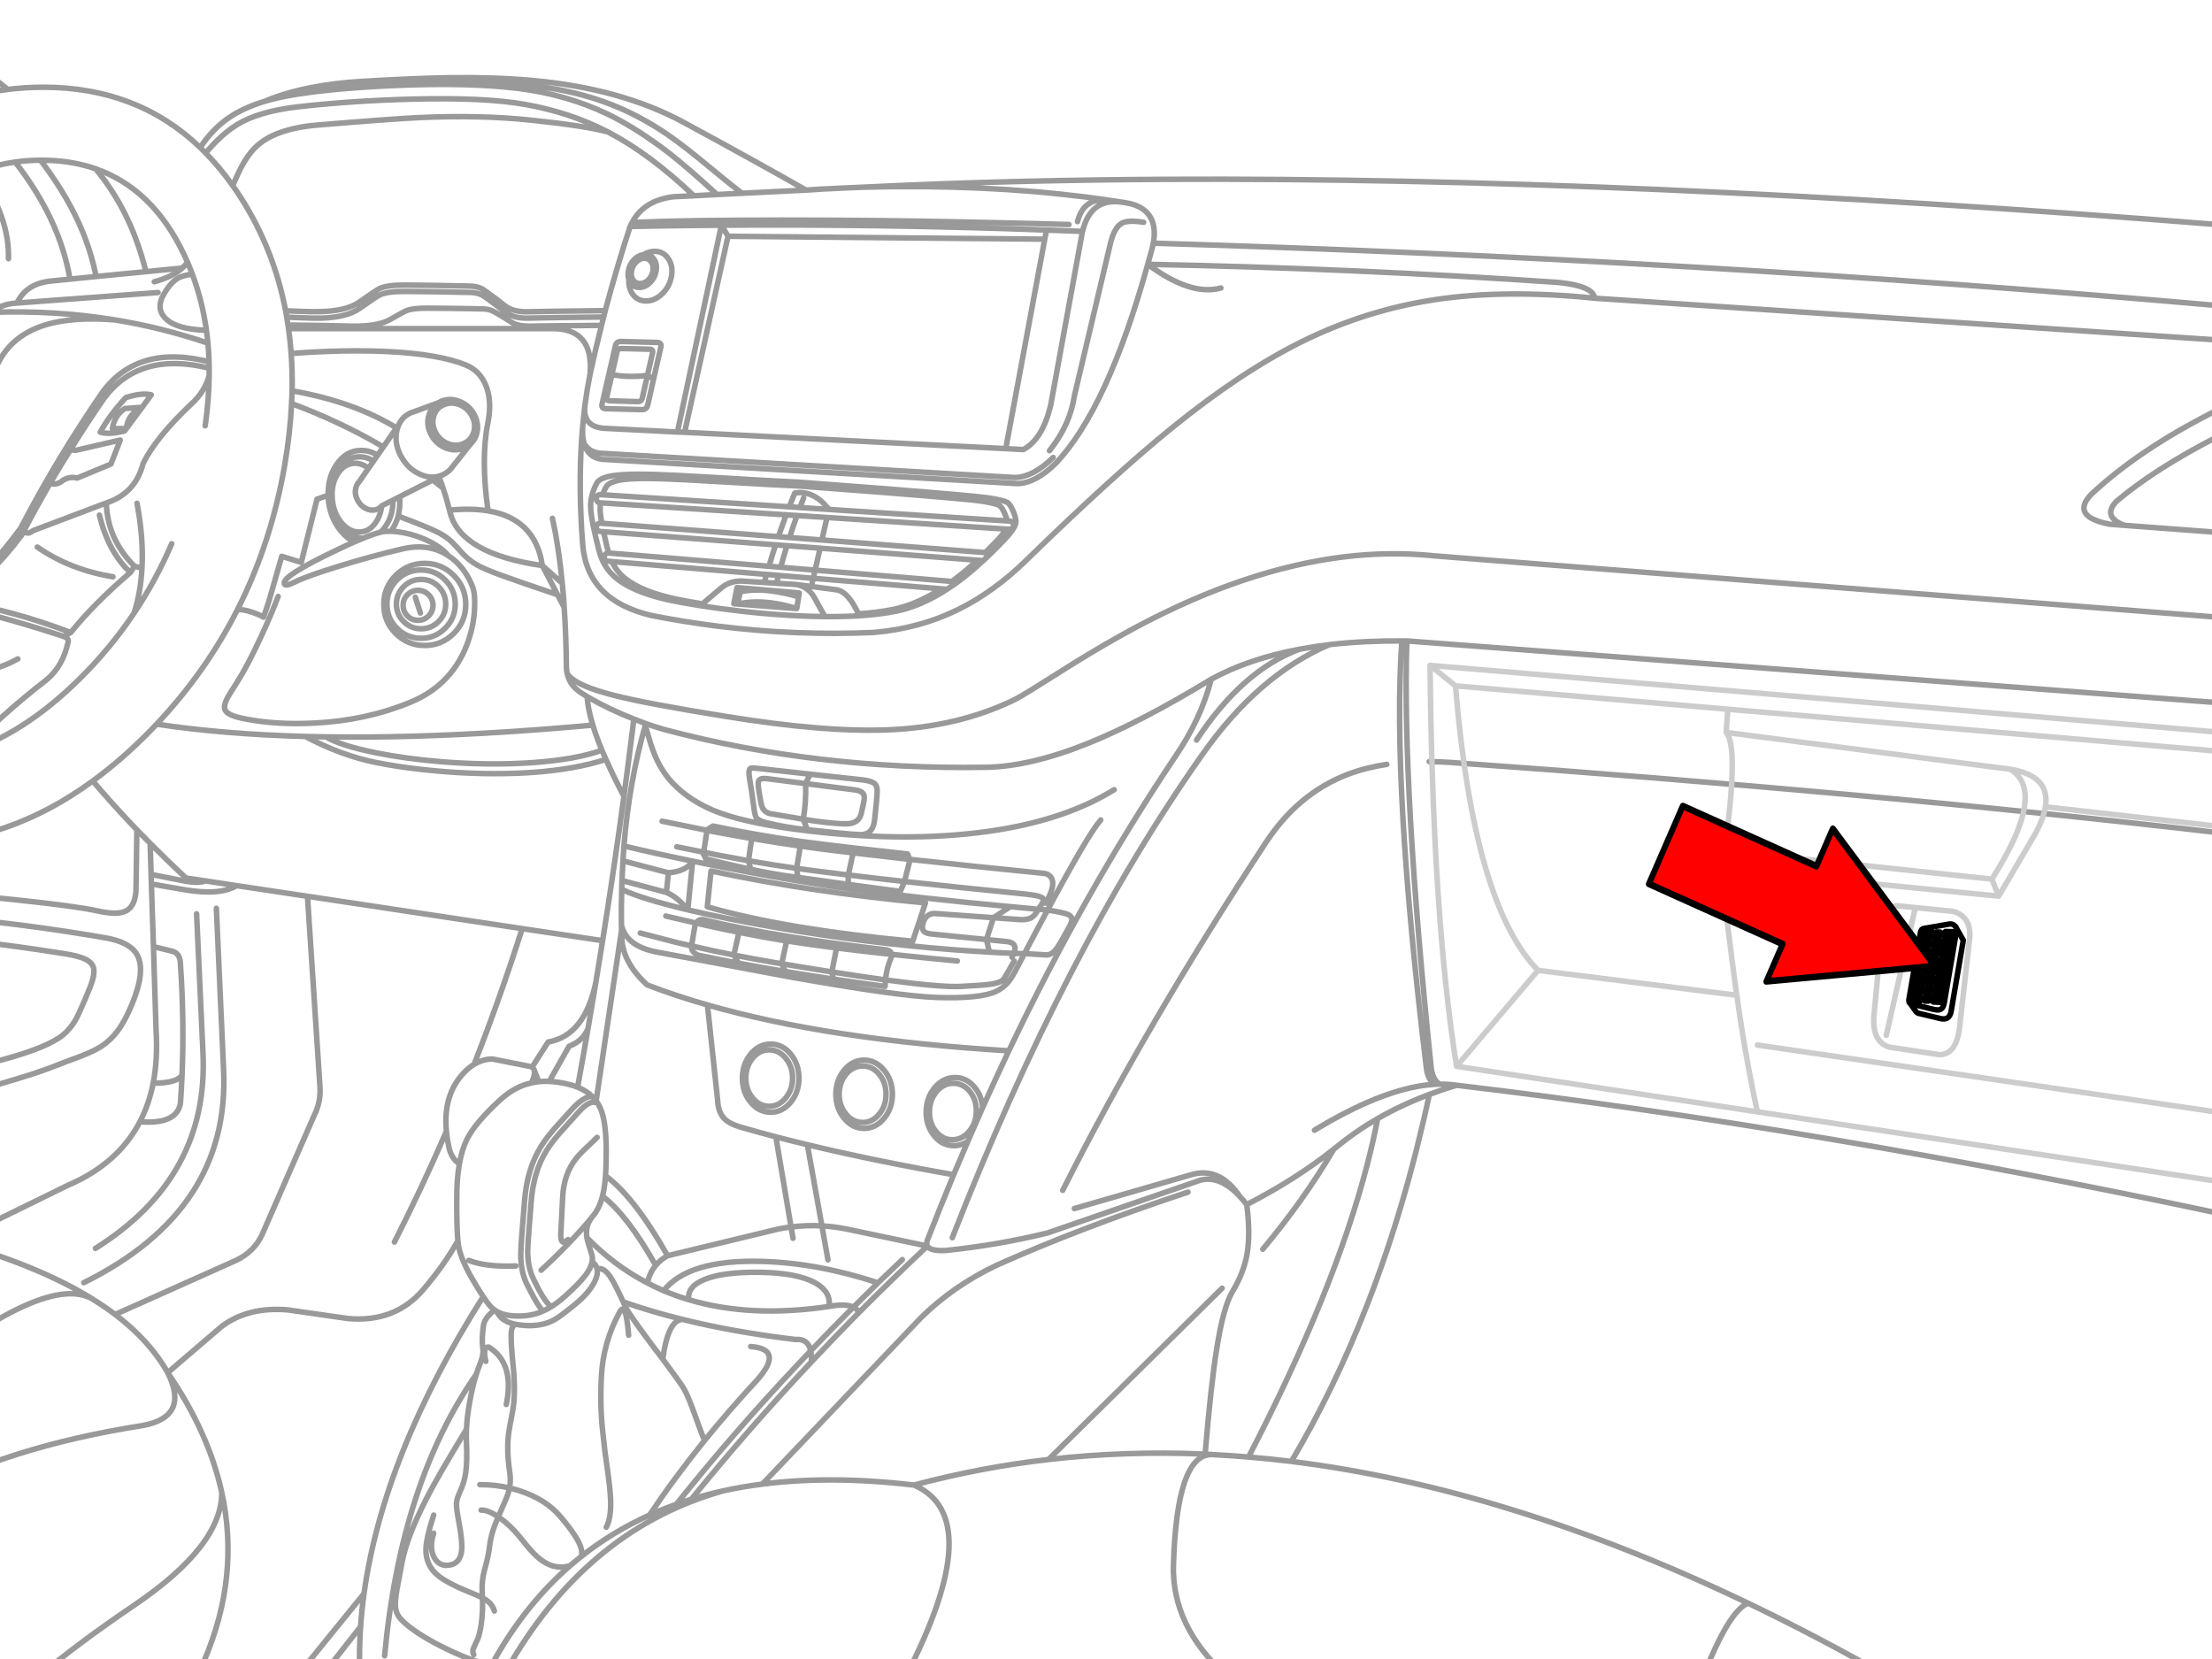 <svg xmlns="http://www.w3.org/2000/svg" xmlns:xlink="http://www.w3.org/1999/xlink" preserveAspectRatio="none" width="400" height="300" viewBox="0 0 400 300"><defs><path fill="#f00" d="M188.15-247.25v46h89.25v22.15l90.2-45.1-90.2-45.1v22.05h-89.25z" id="d"/><path id="a" stroke="#999" stroke-linejoin="round" stroke-linecap="round" d="M145.75 34.375h.075l2.65-.175q3.808-.203 7.6-.35 1.867-.089 3.75-.175l2.7-.125q22.948-.994 48.325-1.125 82.627-.435 191 8.25l.9.05m-246.675-6.875q1.898-.049 3.775-.075 1.116-.017 2.225-.025 20.546-.177 38.45 2.45l.15.025q1.063.157 2.125.325l.175.025h.075l.575.1q3.454.554 4.6 2.975.446.969.5 2.175.046.994-.175 2.15 97.751 2.92 193.3 11.35l1.65.15m-3.175 19q-13.555 6.861-22.2 14.95-3.749 3.995 3.4 5.375l2.625.2q-4.098-1.588-1.4-4.375 7.087-5.952 18.225-11.65m22.875 19l-39.7-2.975m-123.825 101.05q1.602-.021 3.075.2 65.313 7.724 138.45 23.275 2.309.496 4.625 1m-301.275-141.325q-.629 8.958.175 19.35.844 10.041 12.425 12.75 6.065 1.197 12.15 1.95 13.918 1.724 27.95 1.125 8.351-.688 15.45-4.2 6.394-3.158 12.25-8.875 15.794-15.396 26.325-23.925 12.474-10.121 23.4-15.55 11.631-5.764 24.25-7.65 12.663-1.894 28.775-.25-.182-2.188-6.5-2.85-37.619-2.576-74.3-3.275 7.798 5.786 13.225 4.275m-12.225-8.1q-.079.45-.2.925-.396 1.474-.8 2.9-7.279 26.148-16.675 36.025m-85.675-4.625q.078-1.099.175-2.175l.1-1.025q.122-1.291.275-2.55l.025-.175.025-.175q.371-2.791.9-5.425.736-8.323-6.925-8.25h-47.6m.475 4.5q9.594-.729 17.475-.35 9.355.467 14.15 2.45 2.479 1.023 3.575 3.65 1.165 2.816.375 6.775-1.3 6.523.025 15.925 8.567 1.425 9.825 9.9l3.6 3.2q-.622-6.496-1.775-11.75m89.875-12.225q3.715-4.645 4.5-9.875l6.6-27.925q.283-1.038.65-1.775.564-1.135 1.325-1.55 1.151-.637 3.95-.175m-17.55 1.4l-.325 1.65-7.05 37.875 3.175.175q3.478-1.864 4.95-8.025l5.7-31.2.05-.225m-13.825 53.825l-32.375-2.1-.925 4.075 29.225 2.25q.149.013.275.075.139.059.25.175.197.227.175.525m-67.9.875l-.725-.075q-.304-.021-.5-.25-.2-.24-.175-.55.033-.303.275-.5.228-.199.525-.175m-.925-3.85l-.6-.05q-.315-.033-.525-.275-.2-.227-.175-.525.02-.302.25-.5.239-.212.55-.2l.2.025m-.225-3.7h-.075q-.301-.02-.5-.25-.212-.238-.2-.55.019-.301.25-.5.237-.199.55-.175l.35.025m73.15 4.725l.45.025q.301.02.5.25.212.238.2.55-.02.301-.25.5-.238.199-.55.175l-.55-.025m248.725 18.25l-171.2-13.4q-5.98-.63-12.2-.225-17.404 1.166-36.675 10.5-7.913 3.831-17.375 9.75-4.403 2.787-6.125 3.85-2.864 1.792-4.125 2.375-9.698 4.576-21.725 5.175-11.717.578-30.125-2.425-14.14-2.263-20.15-3.8-1.629-.42-2.95-.85-4.544-1.485-5.45-3.125.29 1.335 1.075 2.275.702.836 2.075 1.65l.275.175.2.125q3.927 2.282 8.45 4.05.937.375 1.9.725l.25.1q1.668.584 3.45 1.1 27.566 7.289 58 6.8 7.967-.101 18.45-4.3 9.642-3.885 22.35-11.625 6.766-3.704 15.975-5.425 2.591-.491 5.375-.825 3.302-.387 6.875-.55 3.027-.143 6.25-.125h.9l164.6 12.525m-202.625 5.4q8.301-12.639 18.625-16.425m-62.8 106.425q20.406-52.194 45.15-87.275 10.112-14.445 23.025-19.975m-128 50.775l.025.85.025.775q-.106 4.846 4.6 9.125 5.09 1.964 10.9 3.625 22.064 6.33 54.5 8.3 13.59-28.551 29.975-53.025 4.778-6.943 6.625-14.175m-42.275-21.525l-28.45-2.175-.9 3.975 24.25 2q.199.03.35.15l.175.125q.167.201.175.45m4.4-4.525l1.05.075m-6.575 5.2l-1.025-.1m-14.975 4.525l.15.35m-43 56q-.042-3.341.05-6.575.021-.778.05-1.55.067-1.792.175-3.55.075-1.36.175-2.7.96-11.631 3.85-21.75m62.975 34.725l-1.275 3.95m-24.975-11.675l-.025 1.7m11.675 10.275q-23.103-2.172-37.15-6.225l.675-6.475q17.834 3.808 38.775 5.775l-2.3 6.925zm13.875 1.975l-.55-2.275m-18.25 7.3q-.058.574-.075 1.175-4.815-.647-9.35-1.325-4.487-.673-8.7-1.375-4.373-.735-8.45-1.5-3.777-.711-7.3-1.45-1.295-.564-1.2-1.65v-.025m52.625 29.275q2.332-5.215 4.75-10.3m-2.775-24.075l3.05-2m76.75 32.125q.443-.021.875-.025m-66.05 22.5l21.05-6.1q5.173-1.566 8.85 3.875.637.677 1.275 1.5 8.85-4.543 15.75-10.025l1-.8q2.393-1.921 5.05-3.6.922-.574 1.875-1.125 4.346-2.496 9.35-4.375 2.387-.896 4.925-1.65m-133.725-161.075l-4.2.225-3.625.175q-5.024.566-7.25 4.15-.361.572-.65 1.225m16.5-.225l-7.95 37.4 1.3.05 7.85-35.45-1.2-2zm-.775-5.55l4.5-.225 11.575-.575m-36.3 21.8q2.013-7.613 4.5-15.225m-4.8 16.375q-.191.763-.375 1.525-1.118 4.412-2.075 8.825m2.45-10.35l.3-1.15m8.75 12.325l-1.125-.6m-7.075.25l.65-.425q2.727.573 6.425.175m-37.775 4.925l-4.375 1.6-.125.05m-2.6 2.15l-.025.05m8 9.125l-.2.1m1.825-1.45l.025-.05 3.25-4.1m3.175 12.075q-3.033-.502-6.975-.125l.15.575q2.022 7.346 16.65 9.45l2.75 5.275 1.2 2.3q-.058-.976-.125-1.925-.105-1.247-.225-2.45m4.075-32.025q-.357 3.716 3.475 4l13.275.675m21.225 11.025q3.32-.543 6 2.75l.175.2v.025l32.225 2.075m-32.225-2.075l-5.25-.35-1.925-.125-33.75-2.175m36.35.55q-.344.873-.675 1.75m4.9 1.8l-5.425-.35q-.711 1.984-1.35 3.975l5.85.45m-40.025-6.725l33.575 2.175 1.95.125m-1.35 3.975l-2.025-.15-31.925-2.425m.3 1.525l31.125 2.375 2.05.15 6 .45m-145.575-69.825q.422.525.825 1.05 4.364 5.836 6.75 11.825l.25.65q1.446 3.795 2.1 7.65l4.725-.475q-.686-3.588-2.075-7.175l-.25-.65q-2.568-6.341-7.325-12.675l-.425-.525m-11.4 2.025q5.854 8.252 5.625 15.775m15.775-16.25q2.684 3.281 4.625 6.85 1.237 2.278 2.25 4.8l.25.65q1.142 2.984 1.975 6.3l6.55-.65q.549-.504.95-1.075m.875 2.175q-1.583.213-2.4.625-1.396.689-2.725 2.95-1.591 2.703.4 4.55 2.012 1.872 7.275 2.025m-11.625 13.925l1.65-2.25q-1.71-.425-4.6.5-2.903 3.125-4.625 6.25 1.633.494 4.4-.225l.325-.425h-2.525q.347-2.355 2.25-3.625l3.125-.225-2.85 3.85q.233-2.619 2.85-3.85zm-21.35 22.3q.529.888 1.65 0l13.225-5q5.286-1.737 6.65-7.125 2.23-4.619 8.675-10.725 2.464-2.212 3.275-5.175m-9.25-15.025l-25.5 1.9q-2.908.157-4.525 1.675 11.444-.399 22.25 1.375 8.6 1.413 16.8 4.2m-49.575 30q6.251-16.935 11.975-27.025 2.584-4.544 8.2-6.275 4.96-1.51 12.6-.9m-17.725-3.05q1.708-3.621 6.375-4l3.2-.325m-3.475 36.725q.394.674 1.75 0 1.432-1.178 3.025-.75l6.1-2.525 1.7-4.35-7.675 1.775q-1.014.276-1.15-.325m-22.075 28.35q1.278.276 2.575.575 8.612 2.013 18.05 5.125l1.325-.7q-10.277-3.898-19.725-5.45m59.75-38.25q11.1 1.949 18.875 6.7l.475-.7m-19.45-3.7q8.888 3.305 16.6 7.85l2.375-3.45m-.65 13.075l-2.025 1.025m-4.125-4.3l1.725-2.475m.925-1.325l.725-1.05m-39.95 48.625q11.975 1.821 26.875 2.225 1.767.047 3.575.075h.15q15.063.228 32.975-.925 7.406-.482 15.3-1.2-.907-2.969-1.025-5.15m-26.2-40.075l-.6.325q.394.979.75 2.05.63 1.851 1.15 3.975m-14.65-7.55l.925-1.325m1.775-2.55l-1.05 1.5m2.775 8.125l1.225-.625 5.975-3.025 1.125-.575m-1.125.575q.949.727 1.875 1.475m-62.75-38.275l9.025-.875m6.55-.65q-1.766 1.588-5.05 2.475m47.2 57.05l.925 2.85m33.55 26.475q-.384-.845-.725-1.65-1.017-2.467-1.65-4.55m-82.425-40.125q1.197 6.334.9 11.725-.224 4.404-1.45 8.175m-6.25-17.75q1.638 6.706 5.6 10.375l.75-1.125q-4.908-4.896-5.1-11.45m5.1 11.45l1.35.325m-22.45 16.425q-8.215 4.6-18.55.65l-.525 20.125q3.848-1.989 9.025-3.7l.725-.225q6.071-6.528 14.65-13.175 2.81-2.39 3.75-6.65.228-.764-.825-1.1m5.3 26.15q3.717 4.392 7.975 8.825 1.179 1.223 2.4 2.45 3.104 3.126 6.475 6.275l3.575.525 5.575.85 12.825 1.925 38.825 5.85 14.55 2.175m3.85-26.1q-1.896-3.606-3.25-6.675m-96.775-22.95q4.211-5.239 10.775-10.85m3.575 48.975l.175 5.625 6.35 1.25q2.168.368 3.525-.075m-51.825 63.65q3.166.754 6.125 1.575l20.7-10.15q9.141-3.897 13.1-11.525 1.649-3.165 2.4-6.975.842-4.346.525-9.525l-.475-15.175-.375-11.325-.05-1.725m.425 13.05l3.35.825q1.482.34 1.525 2.3.704 10.161.3 20.025-.112 2.611-.3 5.2-.662 3.838-7.325 3.325m2.075-43l6.025 1.05q6.388 1.07 9.375-.75m-15.075 35.725q4.492-.008 5.225-1.55m22.675-32.25l2.275 34.7v.125q.094 2.102-.775 4.2l-.075.125-9.65 22.075q-1.426 3.046-4.65 4.6l-21.9 9.8q6.294 4.784 9.5 10.525l9.775-8.375q4.802-3.595 11.975-2.975l10.775 1.55q8.526.794 13.65-5.175 3.734-4.347 6.3-8.875-.241-2.449-.2-8.2.023-3.216.475-5.725-1.504-.962-1.925-3.125-.301-1.427-.425-2.75-4.417 10.2-9.4 20.025m76.075-121.5l-.35 1.475 23.15 1.9m-30.65.4q2.252.292 4.875 1.05l.1-.7-11.25-.975-.575 2.925.675.05.5-2.225q2.464-.531 5.675-.125zm15.675 4.125q-1.777-3.864-3.8-4.325l-4.7-.625-2.75-.35q1.489.234 2.525 1.325.351.374.65.85l2.025 3.625m-2.45-5.45l.325-1.475-6.275-.525q-.181.713-.35 1.425l3.325.2.175.025h.05m-10.6 3.525q1.64-.36 3.425-.375 3.38-.012 7.275 1.2l.35-2.125m2.975-4.825l-6.225-.525-2.125-.175-29-2.4m.6 1.55l27.975 2.325 2.15.175m-2.575 1.275l2.225.15m-10.1.925q1.585-1.371 3.8-1.325l4.075.25m7.8 44.725l-.75-1.9-1.525-.275q-4.052-.68-4.225-.7-1.228-.175-1.675-1.25-.213-.469-.525-2.475-.273-1.738-.15-2.125.199-.675 1.475-.525l7.05.9.825-1.7m-1.25 8.15q2.406.383 4.15.575 3.333.373 4.425.175 1.623-.303 1.95-1.925.027-.157.35-1.6.197-.816.175-1.225-.027-1.062-1.625-1.3l-9-1.15q.128 3.299-.425 6.45zm-1.175-38.1l-10.7-.825m-31.35.625q.344 5.054.4 10.775.02.597.125 1.125m14.125 9.475l.1-.375m-4.3 28.375l8.025 2.15.375-3.55-8.225-2.15m-23.625 35.825q-1.737.022-3.3.975-.958.583-1.85 1.525-3.789 3.993-3.15 10.575m26.375-6.3q-1.069-1.038-2.65-1.675-.944-.386-2.075-.625-1.597-.355-3.05-.425-.984-.041-1.9.05-.681.077-1.325.225-.485.106-.95.25-2.52.784-4.875 2.975-4.419 4.088-5.85 7-.897 1.834-1.35 4.4m24.675-32.825q-2.028 9.683-8.625 10.8l-2.925 4.575q.232.139.35.375l.05.1.825 2.125m-1.925-2.825q.432.045.7.225m.4.475q.253.774-.5 2.35m3.225-.275l3.575-6.35q2.593-.999 3.45-3.3m-20.625 6.575q4.727-12.026 8.7-24.55m60.275-14.55l-.425.85-.875 4m-9.35-1.2l.675-4.025.425-.8m-9.225-.575l-.575 4.025m8.925 3l-.225-1.625m-10.425 11.575l-.925 4.1m8.65 1.575l.9-4.1v-.025l.85-.725m-9.475-.825l.875-.7m-8.6-.975q-.15.241-.25.575l-.6 3.55m7.65 1.65l.85 1.475m18.075-3.5l-.35.75m9.95 1.15q.027.264-.075.6-.81 1.814-1.025 4.025m-9.7-1.45l.275 1.3m10.525-4.475q-.083-.644-1-.825m-24.3-20.125l.8-.75m-1.375 4.775l.4 1.55m-8.625 9.1q-.821-.102-1.225.625m-.65-11.2l-.875 8.8q-1.855-2.314-3.875-3.15m21.5 14.3l-.65-1.4m9.925-2.85l-.85 4.325m-29.55-17.925q3.225-.252 4.375-2.1m-118.5-56.8q5.862 4.089 13.675 5.375m121.875-5.625q-.598 1.947-1.125 3.9m7.45 119.1l-2.625-14.675q-2.933-.704-5.7-1.425l2.75 16.3q2.759-.349 5.575-.2 2.158.129 4.35.55l14.725 3.1q-.221-.404-.025-1 2.336-6.026 4.775-11.9-14.602-2.567-26.45-5.425m-18.075-25.275l1.85 17.25q.088 2.126 1.175 3.275.934.98 3 1.575 3.056.888 6.35 1.75m18.475 26.4q-11.014-3.617-21.075-3.875-13.199-.367-17.7 5.3 2.209.932 4.55 1.625-.332-2.387 2.9-3.675 3.37-1.368 10.025-1.275 6.751.117 9.975 1.925 2.847 1.614 2.475 4.25l.725-.125q2.472-.337 3.675.25m-7.725 7.9q-.482-2.258-2.75-2.05-11.06-1.319-20.4-3.625-2.65.045-3.6 7.175m7.55 14.725q4.493-5.538 9.625-11.075m9.575-5.15q.184.832.125 2m8.575-8.9q-.267-.66-.975-1m-29.775-1.35q11.16 3.341 25.375 1.225m-6.525-12.325l-.35-2.05q-1.118.133-2.225.35l-20.1 4.85q-1.291.713-2.15 1.75-1.102 1.323-1.5 3.175 1.432.755 2.925 1.4m28.625-11.725l1.1 6.15m-50.05 8.475q1.225-.756 2.475-1.875 2.559-2.29 3.725-3.825l.3-.425q.732-1.08.9-2.025.134-.757-.1-1.425-.665-1.983-.85-2.925-.041-.245-.05-.425-.163-1.811.95-3.225-3.962 4.774-9.175 9.55m9.9-30.325l.05-.3q-.318-.425-.7-.8m-8.9 38.8q.733-.321 1.475-.775m12.725-68.1l-4.6 30.875q.158.218.3.45.251.405.45.85 1.059 2.327 1.075 7.675.009 2.629-.125 4.575 5.185 3.79 11.225 14.45m-13.7-6.925l.025-.05.1-.125.05-.05q1.176-1.358 1.75-3.625.125-.48.225-1 .209-1.118.325-2.675m-26.7 11.75q.055.565.125.95.15.902.55 2 .666 1.764 1.975 4.025 1.102 1.896 1.925 3.125.904 1.359 1.475 1.925.278.275.6.5l.35.225q1.112.656 2.675.8 2.631.231 4.725-.45.498-.168 1-.4m-6.65 16.9q1.554-7.413-3.15-10.375-1.176-.153-.55 2.575m17.275 35.275q5.63-4.458 12.325-7.475 4.504-6.738 9.95-13.475m-42.625-32.575q3.182 1.221 8.5 1m18.775 8.35q1.121-2.157 1.625 4.175m-7.55-17.65q4.93 5.072 10.95 8.2m-8.125-15.7q4.557 3.513 9.625 12.525m-15.45 54.275q.984-.848 2-1.65m19.875-10.325q2.845-.885 5.85-1.55 3.396-.741 7-1.2l28.65-30.05q5.944-5.864 13.825-9.575 15.099-6.736 34.5-13.175m-92.525 56.45q1.332-.478 2.7-.9m-12.3-35.7q5.056 1.769 10.75 3.175m-6 35.375q2.36-1.067 4.85-1.95m-101.475-34.325q-1.864-1.403-4-2.725l-.1-.075q-8.189-4.717-31.675 13.875m45.275-.55q7.403 10.804 9.775 21.65 3.337 15.171-3.175 30.425m-52.1-29.575q16.129-9.025 41-12.95 8.514-1.567 4.5-9.55m9.775 21.65q.078 9.676-16.05 20.55-9.801 6.643-17.1 12.75m80.425-68.7q-18.06 28.52-21.55 53.7-.416 3.011-.625 5.975-.286 4.224-.15 8.35m21.075-53.975q-13.662 19.549-16.575 50.9m19.9.65q5.69-10.04 13.675-16.975m-10.725 17.525q14.385-24.336 38.45-31.05m-65.025 18.6l-12.175 15m4.475 0l7.075-9.025m183.925-91.875q-.771 4.02-1.875 8.275-5.929 22.925-21.475 52.925 3.854.323 7.75.8 7.795-13.153 13.725-28.375 6.861-17.615 11.225-38m-33.025 19.925q.695 5.301.05 8.975-.605 3.4-2.65 6.8-1.632 2.731-2.825 10.275-1.066 6.615-2.1 19.075l1.125.075q3.347.165 6.725.45m2.575-37.575q7.45-8.904 12.85-18.1m-73.5 17.525q.502.94 3.325.8 9.57-.992 18.425-3.175l27.575-9.525q3.529-.955 7.15 2.9m-46.5-16q-1.339 3.003-2.65 6.05-1.302 3.005-2.575 6.05m-34.6 55.95q12.471-1.594 27.425.175 11.941-3.199 24.325-4.625l31.4-30.975m-1.95 30.075q-6.25.061-6.85 19.9-.363 11.17 9.725 20.25m-32.325-39.25q13.885-1.602 28.325-.975m-52.65 5.6q13.399 5.783-1.5 34.625m144.225 0q4.595-11.82 8.1-13.275-43.271-20.743-82.575-25.625m4.175-59.9q5.079-3.085 9.55-5.025 6.802-2.96 12.2-3.275m-127.8-153.35l57.275.525m-65.125 34.925l58.075 2.95m134.225 208.775q12.473 5.978 25.275 13.275m-53.025-249.25l118.25 7.925m-423.175-39.975q-.858-.879-1.775-1.8m5.6-.025l.125-4.8m-3.65 2.95q1.338 1.143 2.575 2.275l.9.825.05-1.25m2.85-3.825q1.133 1.042 2.125 1.975m3.675-1.025q-1.024-.825-2.075-1.6m3.3-2.875q.298.262 4.275 3.475m-8.925 16.2l.05.05q5.297 7.464 5.375 13.675.08 6.595-1.85 9.3-.498.705-1.25 1.25 1.885-.117 3.75-.175m-11.7-21l.25-9.675q-1.671-1.853-3.675-3.925m3.775-.575l-.1 4.5m-.25 9.675l-.575 22.025q4.306-.571 8.525-.85m-9.75 1.025q.614-.092 1.225-.175l-1.35 52.75q1.876.03 3.75-.05m-3.75.05l-.025.9q3.159.077 6.225-.2l2.3-1q.789 3.549-1.625 5.075-3.246 1.693-7.05 1.65l-.075 3.125q-1.49-.572-3.025-1.325m0-8.375q1.638.116 3.275.15m-3.275 6.125q1.594.287 3.1.3l.15-5.525q-1.613-.042-3.25-.175m10.15 4.05l-.675-4.075m-9.475 30.375q1.17-.716 2.5-1.4l-.3 12.55-.225 8.05m7.875 64q15.441 4.306 25.225 10.375m241.725-97.175q1.872.014 3.85.15 76.113 5.414 139.55 12.775 6.453.753 12.775 1.525m-223.75-68.35q-3.639 3.576-6.925 3.625l-75.15-4.4q-2.512-.365-3.2-2.9-.241-.426-.4-.95m-53.025-19.775q.312 2.217.475 4.5m136.6-22.325q3.244.119 6.5.25 1.466-6.08 7.05-5.3m-7.95 3.525q1.122-4.451 5.675-3.875m-85.25 4q8.454-.393 25.975-.4 17.515.001 33.5.35 15.994.345 18.55.45m-15.175 59.375q1.03-1.021 2.125-2.175 1.205-1.255 1.675-2.125m-3.375 5q1.508-1.433 3.15-3.15 1.751-1.851 1.975-2.9.154-.718-.45-2.15-.543-1.313-1.075-1.625-.646-.373-3.325-.8-2.29-.364-18.5-1.65l-15.775-1.2q-5.232-.248-14.825-.825-7.963-.48-11.225-.575-4.946-.154-7.375.175-2.713.368-3.25 1.45-1.076 2.14-1.075 4.05-.014 1.597.85 5.325.659 2.846.9 3.55.68 1.966 1.975 3.35 3.341 3.597 12.725 5.25 1.698.305 3.375.575l.4-.325q-1.367-.227-2.75-.475-8.981-1.569-12.175-5-.872-.949-1.45-2.175m-.6-1.55q-.24-.888-.7-2.9l-.225-.95m-.3-1.525q-.306-1.691-.3-2.625-.004-.528.075-1.075m.375-1.45q.229-.662.575-1.35.521-1.042 3.125-1.4 2.32-.306 7.05-.15 3.123.091 10.75.55 9.201.545 14.225.775l15.1 1.15q15.528 1.229 17.725 1.575 2.561.414 3.175.775.507.296 1.025 1.55.298.715.4 1.25m-76.75-17.175q-.122 1.842.225 3.125.851 1.523 2.75 1.8l75.15 4.4q3.299-.049 6.95-3.625m-12.65 18.65l.75-.7m-6.55 4.575q.636-.469 1.275-.975 1.629-1.26 3.475-2.975m-4.4 4.525q1.017-.711 2.05-1.525 1.598-1.249 3.4-2.925m-7.6 5.1q-4.469 2.863-8.675 3.725-2.769.57-6.3.8m.15.35q3.805-.241 6.775-.85 4.399-.905 9.075-3.925.562-.359 1.125-.75m-52.625 42.675l8.125 1.65v-.1l1.1-.675 4.6.925q1.622.302 3.175.575 3.79.668 7.175 1.15l1.25.175q4.121.551 9.55 1.175 4.303.503 9.425 1.05l.375.975q10.978 1.208 24.45 2.55l.4.125q.461.201.725.6.837 1.287-.7 4.1l-.275.55m-24.6-7.925l.05.125-1 3.875q9.465 1.04 21.875 2.275 3.154.321 3.275.95.083.41-.9 1.7l-.05.1.725.05.7.075.25.025q7.424-13.846 9.625-16.3m-9.625 16.3l1.025.15q1.437.243 2.225.475.974.285 1.125.8.154.521-.45 1.625-1.637 2.969-2 3.5-1.066 1.643-2.175 1.55l-3.75-.225h-.175l-1.15 2.2q-1.001 1.942-1.65 2.775-.959 1.211-2.325 1.85-2.874 1.357-10.725 1.1-7.041-.238-26.75-3.75-20.044-3.771-23.575-4.4-4.616-.812-6.1-3.425-.36-.626-.6-1.45m4.15-36.6l.15.475m71.075 33.2q-.519 1.02-1.1 1.425-.759.516-2.1.45l-4.9-.35m-1.275 3.95q1.639.16 3.55.35 2.197.185 1.425 2.15l.8.025 1.1.025q2.259-4.313 4.175-7.875m-6.075 7.825q-.133.325-.35.7m-70.175-20.125q5.259 1.275 12.425 2.75 2.498.514 5.225 1.05 13.627 2.677 23.75 4.025 12.597 1.684 28.475 3.15 2.486.241 5.05.475m-34.375-4.5q4.177.57 9.425 1.275l.65-1.5.1-.3q-5.585-.621-10.15-1.175m-.025 1.7q-5.473-.754-9.1-1.275l-1.925-.25q-2.842-.411-6.6-1.2-1.492-.32-3.125-.7l-4.975-1.175-.45-.9.05-.325-4.875-.975m57.275 12.825l-10.475-.75q-.399-.065-.875.1-.954.324-1.325 1.45-.409 1.225.15 1.725.415.368 1.6.45 1.113.092 9.65.975m4.975 2.5q-2.007-.077-4.425-.225-2.918-.162-6.425-.425-16-1.252-31.45-3.9-9.76-1.677-16.675-3.325-2.206-.527-4.125-1.05-1.589-.426-2.975-.85-2.604-.805-4.175-1.5l-.675-.35m70.975 13q-1.608 2.907-1.925 3.3-.505.619-2.175.875-1.411.218-5.525.425-3.545.192-13.65-1.175m-35.075-6.15q-1.265-.282-2.525-.575l-6.75-1.75m56.625 27.175q1.76-.009 2.975 1.475 1.212 1.508 1.175 3.625-.037 2.109-1.3 3.6-1.266 1.501-3.025 1.5-1.76.001-2.975-1.5-1.212-1.491-1.175-3.6.037-2.117 1.3-3.625 1.266-1.484 3.025-1.475zm2.625 10.475q-1.145.798-2.55.8-2.116-.006-3.575-1.825-1.466-1.802-1.425-4.35.047-2.543 1.575-4.35 1.528-1.801 3.65-1.8 2.116-.001 3.575 1.8 1.265 1.561 1.4 3.675m-61-69.1q.202.637.45 1.475.568 1.956.95 3 1.322 3.574 3.6 5.95 3.301 3.431 8.425 5.325 5.599 2.044 16 3.275 19.114 2.269 34.35-.175 12.594-2.039 21.025-7.275m-9.3 72.45q14.973-29.768 36.725-62.875 5.806-8.847 14.7-12.3 1.741-.671 3.65-1.15 1.696-.426 3.525-.7m2.725-22.325q-1.811 25.653 4.4 76.925.202 2.373 1.55 3.25m.875-.025q-1.348-.848-1.55-3.225-5.231-50.404-4.375-76.925m-124.725-80.725q-1.271-1.149-2.5-2.25-4.651-4.165-7.675-6.375-5.351-3.896-9.8-6-7.247-3.445-15.9-4.55-9.043-1.136-22.7-.525-11.887.535-19.05 1.85-2.193.403-4.1.975-3.877 1.153-6.575 3-2.91 1.98-5.175 5.375.492.477.975.975 1.354-1.503 2.05-2.2 1.797-1.766 3.55-2.85 3.961-2.485 11.25-3.3 9.798-1.099 20.475-1.375 13.221-.332 20.4.95 8.253 1.457 15 4.975l.2.1q7.433 3.902 15.375 11.45m-11.525 5.55q8.211-.166 16.5-.225 28.927-.221 58.8.875m-55.075-6.65q-2.207-1.683-5.5-4.425-5.019-4.174-8.05-6.25-4.935-3.347-10.1-5.375-6.232-2.437-13.65-3.325-15.279-1.834-30.8-.525-11.749.996-18.1 3.225l-.025.025m97.8 16.075q-8.164-4.685-22.075-12.225-11.372-6.162-27.425-7.6-6.667-.607-15.025-.5-6.083.1-15.55.65-10.541.595-17.7 3.575m67.075 29.1q.678-.673 1.475-.675.803.002 1.25.675.459.675.3 1.625-.163.949-.85 1.625-.675.661-1.475.65-.813.011-1.275-.65-.444-.676-.275-1.625.166-.95.85-1.625zm1.325-1.325q.947-.594 2-.6 1.587.003 2.475 1.325.894 1.318.575 3.175-.323 1.857-1.675 3.175-1.34 1.309-2.925 1.3-1.582.009-2.475-1.3-.729-1.103-.625-2.575-.252-.687-.1-1.55.201-1.228 1.075-2.1.779-.75 1.675-.85l.275-.025q1.044.002 1.625.875.588.872.375 2.1-.21 1.228-1.1 2.1-.881.873-1.925.875-1.04-.002-1.625-.875-.172-.261-.275-.55m-3.825-26.7q-4.063-1.098-13.9-2.125-8.996-.952-19.925-.475-4.538.191-18.525 1.35-7.976.655-11.425 4.1-1.435 1.429-2.65 3.825-.283.535-1.4 3.025.741 1.044 1.45 2.15 5.991 9.343 8.125 20.5.892.033 2.55.1 2.36.096 3.875.05 4.637-.137 6.9-1.725 3.126-2.215 3.725-2.475 1.365-.608 4.4-.6 4.43.016 11.65.175 1.505.004 2.45.525.6.354 2.1 1.5.438.288 1.25.95.73.597 1.175.875 1.454.867 3.775.8 3.448-.091 13.6-.2h.35m-.3 1.15q-10.152.109-13.6.2-2.309.067-3.75-.8-.457-.266-1.2-.85-.812-.674-1.25-.975-1.5-1.146-2.1-1.5-.945-.521-2.45-.525-7.221-.159-11.65-.175-3.035-.008-4.4.6-.599.26-3.725 2.475-2.251 1.6-6.875 1.75-1.514.034-3.875-.075-1.532-.066-2.425-.1.12.71.225 1.425 7.326.084 9.475.15 1.965.073 3.225.05 3.851-.099 5.725-1.175 2.614-1.496 3.125-1.675 1.13-.407 3.65-.4 3.688.014 9.7.125 1.258.001 2.05.35.5.234 1.75 1 .369.199 1.05.65.606.407.975.6 1.213.577 3.15.525 2.859-.057 11.3-.125h1.525m1.225 9.3l-1.125 4.9q-.195.831.675.85l6.5.175q.879.016 1.075-.825l1.075-4.75m-1.125-.6l-.925 4.075q-.146.659-.825.65l-5.075-.15q-.677-.021-.525-.675l.925-4.075m-.65.425l1.275-5.575q.183-.841 1.05-.825l6.5.175q.869.019.675.85l-1.3 5.725m-1.125-.6l.925-4.075q.152-.654-.525-.675l-5.05-.125q-.691-.021-.85.625l-.925 4.075m-26.85 12.5q-.567.238-1.15.275-.832.061-1.7-.3-1.491-.616-2.225-2.075-.731-1.471-.275-2.925l.125-.35q.497-1.165 1.7-1.675 1.383-.59 2.875.025 1.491.615 2.225 2.075.731 1.471.275 2.925-.464 1.442-1.85 2.025zm1.275.075q-.478.429-1.125.7-.603.26-1.225.325-1.074.108-2.2-.35-1.765-.746-2.625-2.5-.871-1.735-.325-3.45.076-.261.175-.5.504-1.101 1.55-1.7m-4.5 1.65l-.45.15q-1.454.621-2.15 2m-.025.05q-.179.373-.3.8l-.075.225q-.569 2.253.6 4.6.178.338.375.65 1.119 1.829 3 2.725.868.419 1.7.55.949.142 1.85-.1.327-.088.65-.225m1.825-1.45q-.613.873-1.625 1.35m4.9-5.5q.74-.674 1.075-1.725.546-1.728-.325-3.475-.873-1.742-2.65-2.475-1.777-.745-3.425-.05-.237.114-.45.25m63.425 18.825q.487-1.251 1-2.5m-2.975 7.9q.68-1.977 1.425-3.95m-140.775-76.925q3.143-.395 6.35-.4 17.014-.04 28.45 10.9m-28.9 2.3q-2.296.006-4.575.325-3.432.495-6.825 1.7m11.4-2.025q.824-.008 1.65.025 4.499.184 8.35 1.525 10.335 3.609 16 15.55.311.658.6 1.325.465 1.075.875 2.175 1.81 4.832 2.55 10.15.163 1.152.275 2.325.151 1.664.2 3.375.017.573.025 1.15.007.671 0 1.35-.042 4.391-.725 9.075m-24.175 4.025q-1.928 3.065-3.75 6.175-2.512 4.331-4.825 8.75l-.4.775q-5.7 7.684-13.1 12.65m-2.175.825q7.058-3.893 15.05-14.675 6.599-12.692 14.85-24.675 6.435-8.656 19.225-5.425m-24.875 15.6q2.824-4.536 5.875-8.975 6.382-8.591 19.025-5.475m14.25-7.8l.1.65m-.525-3.225l.2 1.15m.8 6.575q.241 3.303.175 6.75-.035 1.142-.1 2.3m16.3 18.5q-.046.386-.125.75-.255 1.198-.9 2.175-1.195 1.809-3.05 1.8-1.87.009-3.3-1.8-1.07-1.374-1.425-3.175-.116-.588-.15-1.225-.026-.358-.025-.7l-.225.075.025.6v.05q.039.645.15 1.25.418 2.237 1.8 3.925 1.665 2.035 3.825 2.15 1.985-.817 3.15-1.1l.125-.1q.426-.407.8-.95.738-1.056 1.075-2.325.299-1.127.275-2.425m-2.025 1.025q-.268.344-.675.55l-.15.05q-.931.398-1.975-.1-.853-.397-1.375-1.2-.121-.189-.225-.4-.548-1.097-.275-2.15.158-.642.55-1.05m1.725-2.475q-1.103-.921-2.425-.925-1.867.003-3.075 1.825-.906 1.362-1.05 3.15l-.025.55m-.225.075q.003-.319.025-.625.133-2.27 1.325-3.975 1.505-2.166 3.825-2.175 1.371.009 2.55.775m.725-1.05q-1.376-.877-2.975-.875-2.671.003-4.4 2.5-1.639 2.339-1.55 5.6v.425q.224 3.532 2.275 6.025 1.125 1.383 2.45 2 .828-.36 1.55-.65m-6.275-7.8l-2.025.725-2.85 11.425-3.525-1.1-2.2 7.7q-.528 1.738-1.1 3.3-.932-.523-2.15-.925-1.473-.487-2.55-.45-5.708 11.254-14.625 20.725m40.45-34.7l.2-.05q.744-.157 1.725-.125l.05-.075q.858-1.213 1.25-2.675.393-1.538.275-3.35v-.15m-1.575 6.25q.671.019 1.45.125 2.022.278 4 1.05 3.299 1.288 4.975 3.275.305.2.6.425 2.5 1.954 3.725 5.15.479 1.247.375 3.725-.098 2.987-1.075 5.875-2.707 8.049-10.5 11.275-7.962 3.294-17.275 3.775-6.711.364-12.4-.7-2.064-.381-2.975-.85-.923-.474-1-1.2-.066-.678.55-1.85.365-.658 1.675-2.7 1.86-2.892 4.325-8.2 1.954-4.227 3.15-7.4m50.525-.3q-7.496-2.518-10.55-3.65-2.7-1.009-3.95-1.7-1.379-.778-2.625-2.05-1.371-1.556-2.05-2.2-1.11-1.068-3-1.95-1.866-.884-6.5-2.625l-.15-.05m-19.275-20.35q-.256 5.344-1.225 11.025-2.425 14.142-8.55 26.225m-5.775-82.575q2.602 2.654 4.9 5.9m38.425 71.325q1.817 1.813 1.825 4.375-.008 2.554-1.825 4.35-1.796 1.818-4.35 1.825-2.562-.007-4.375-1.825-1.801-1.796-1.8-4.35-.001-2.563 1.8-4.375 1.813-1.801 4.375-1.8 2.554-.001 4.35 1.8zm-6.825 2.675q.798-.795 1.925-.8 1.117.005 1.9.8.797.785.8 1.9-.003 1.129-.8 1.925-.783.797-1.9.8-1.127-.003-1.925-.8-.783-.796-.775-1.925-.008-1.115.775-1.9zm-.675-1.475q1.304-1.301 3.15-1.3 1.849-.001 3.15 1.3 1.304 1.317 1.3 3.175.004 1.849-1.3 3.15-1.301 1.304-3.15 1.3-1.846.004-3.15-1.3-1.313-1.301-1.325-3.15.012-1.858 1.325-3.175zm3.8-4.2q3.081.005 5.25 2.175 2.175 2.175 2.175 5.25 0 3.081-2.175 5.25-2.169 2.175-5.25 2.175-3.075 0-5.25-2.175-2.157-2.169-2.15-5.25-.007-3.075 2.15-5.25 2.175-2.17 5.25-2.175zm4.325-1.35q-3.529-2.389-8.425-1.25-5.838 1.371-11.775 3.225-5.626 1.747-7.55 2.725-1.888.956-1.975.275-.089-.69 1.975-2.05 2.369-1.536 7.65-4.05 1.672-.796 3.05-1.4m44.775 37.675q-4.871 1.695-12.5 2.225-6.899.493-14.775-.025-.986-.07-1.95-.15-6.323-.524-11.675-1.6-6.257-1.264-9.025-2.875m-3.725-.075q6.501 3.44 12.75 4.7 3.915.786 8.35 1.275 2.551.287 5.275.475 7.876.53 14.775.05 7.634-.546 13.225-2.35m-85.35-26.425q3.959-5.905 6.825-12.575m-2.725 32.625q-.677.717-1.375 1.425-4.981 5.065-10.175 8.85m92.2 28.875q2.074-13.049 3.85-26.1m-88.6-33.1q-4.326 6.443-9.95 11.975-9.999 9.845-20.375 13.125m-12.25 25.275q9.48.199 21.275 1.45 10.638 1.111 14.85 2.025 3.416.758 4.975 0 1.831-.934 1.85-4.175l.15-10.525m-43.1 15.2q17.075.959 34.65 3.875 1.398.232 2.8.475 4.432.763 5.7 3.075 1.562 2.844-.875 8.775-1.259 3.097-2.65 4.975-1.286 1.714-3 2.825-1.342.849-3.75 1.775-3.009 1.106-4.875 1.85-5.741 2.331-28 8.125m0-4.8q12.543-2.876 19-4.625 8.052-2.192 10.775-4.45 1.299-1.068 2.225-2.675.559-.996 1.7-3.65 1.055-2.451 1.375-3.55.432-1.494.15-2.35-.319-.937-1.55-1.5-1.207-.557-3.7-.95l-.975-.15q-15.102-2.387-29-3.325m53.9-3.725l1.15 25.05q1.132 22.561-19.45 35.45m21.875-61.5l1.3 29.025q1.281 25.537-25.275 38.675m134.025-120.45q3.338.03 6.2-.15m-28.75-1.825q3.88.607 7.65 1.025 5.255.594 10.3.825 2.404.108 4.6.125m-10.975-6.175q.207-.725.425-1.45m-11.6 5.325l3.3-2.8m16.175 33.6l-8.525-.95q-1.984-.24-2.2-.15-.514.214-.225 1.9.426 2.491.875 5.95.179.896.325 1.1.38.553 1.65.875 3.773.934 7.6 1.325m.5-10.05l9.475 1.025q1.537.201 2.075.6.579.402.575 1.375-.027 1.34-.45 5.075-.236 2.908-2.625 2.85-1.191-.021-4.425-.35-3.644-.394-5.025-.525h-.1m-31.375-20.025q-.857 6.988-1.8 13.975m-17.325 48.775l-6.475-1.275m17.325-5.6q.715-4.137 1.4-8.275.626-3.762 1.225-7.525m-2.625 15.8q-.925 5.351-1.9 10.7m49.825-42.375q-1.936-.226-3.775-.45-2.819-.347-5.775-.775m-.675 4.025l.3.05q3.862.531 9.05 1.15m-17.475-6.6q4.543.771 8.8 1.375m-.675 4.025q-4.017-.559-8.7-1.375m6.9 14.5h-.1q-3.965-.639-8.525-1.55m-.925 4.1q3.497.696 7.025 1.3l1.625.275m-6.85-6.375q4.054.796 8.6 1.525m-9.475-.825q-3.032-.616-6.325-1.35l-1.4-.325m-.85 4.125q3.806.881 7.65 1.65m9.55-2.55q3.858.624 9.025 1.275m-8.175-2q4.064.652 8.525 1.25m8.5 6.525q-4.267-.585-9.7-1.45m9.8-4q-4.47-.514-8.6-1.075m-.35.75q4.484.565 9.95 1.15 5.457.589 11.9 1.2m-37.775-18.125q-2.84-.503-5.925-1.1l-2.175-.45.6-3.95 1.4.275q3.412.643 6.675 1.2m-15.525 14.025l5.5 1.275m1.225-.625q3.459.833 7.375 1.6m4.875 20.9q2.113-.001 3.6 1.8 1.497 1.819 1.5 4.375-.003 2.548-1.5 4.35-1.487 1.806-3.6 1.8-2.126.006-3.625-1.8-1.497-1.802-1.5-4.35.003-2.556 1.5-4.375 1.499-1.801 3.625-1.8zm-.275 1.05q1.747.004 2.975 1.5 1.244 1.495 1.25 3.6-.006 2.109-1.25 3.6-1.228 1.501-2.975 1.5-1.759.001-3-1.5-1.231-1.491-1.225-3.6-.006-2.105 1.225-3.6 1.241-1.496 3-1.5zm17.15 1.85q2.126.012 3.625 1.825 1.497 1.807 1.5 4.35-.003 2.548-1.5 4.35-1.499 1.819-3.625 1.825-2.113-.006-3.6-1.825-1.497-1.802-1.5-4.35.003-2.543 1.5-4.35 1.487-1.813 3.6-1.825zm-.25 1.075q1.747-.009 2.975 1.475 1.244 1.508 1.25 3.625-.006 2.109-1.25 3.6-1.228 1.501-2.975 1.5-1.759.001-3-1.5-1.244-1.491-1.25-3.6.006-2.117 1.25-3.625 1.241-1.484 3-1.475zm-5.575-17.025q-4.189-.653-9.075-1.475m-2.3-71.875q.569-1.94 1.2-3.875m14.075 137.85q2.207-2.209 4.45-4.4 2.183-2.109 4.4-4.2m-40.875 44.25q10.244-12.831 21.675-24.975 1.305-1.391 2.625-2.775m-26.75 1.5q3.252 4.357 3.825 5.35.795 1.354 2.325 5.675.843 2.383 1.4 3.7m9.625-11.075q4.758-5.471-1.275-5.925m10.975 2.775q4.212-4.486 8.575-8.9m-.975-1q-.891.886-1.775 1.775-3.011 3.045-5.95 6.125m-38.5-44.75q-.167-.103-.35-.15l-.175-.05q-1.189-.19-2.95 1.775-1.755 1.979-3.45 3.85-1.44 1.651-2.325 3.075-2.392 3.832-2.8 9.3-.077 1.117-.4 5.175-.2 2.44-.225 3.625-.036 2.947 1.05 5.175.521 1.094.975 1.95.718 1.312 1.275 2.05.455.61.95 1m7.425-38.025h-.025q-1.525-.114-4.05 2.75-.912 1.035-2.725 3.025-1.534 1.758-2.475 3.275-2.548 4.102-2.975 9.95-.093 1.204-.45 5.55-.206 2.595-.225 3.85-.049 3.159 1.1 5.55.404.813.775 1.5.946 1.824 1.65 2.775.245.319.5.575m9.775-31.4q-.309.332-1.925 1.85-1.251 1.171-1.975 2.1-2.127 2.764-2.325 6.825-.142 3.197-.35 6.9.033 1.035.325 1.225.294.21 1-.425m-12.925 12.975q.481.886 1.025 1.325.82.683 2.3 1 .885.189 2 .25 2.898.143 5.05-1 .994-.524 3.725-2.75 2.571-2.082 3.625-4.175.665-1.329.45-2.3-.177-.774-.9-1.325m-17.625 8.75q-1.817 1.372-2.025 2.8-.374 2.641-.1 4.25.159.948-.55 2.775-.345.86-.65 1.8-.682 2.178-1.15 4.775-.513 2.741-.625 5.15-.05 1.205 0 2.325.157 3.397-.125 5.475-.257 1.816-.975 3.325-.669 1.423-.7 2.275-.048.891.475 3.65.626 3.325.45 4.925-.246 2.17-1.975 2.55-1.963.437-2.925-1.225-1.025-1.739-.15-4.5m14.7-37.8q-.465.484-.575.875-.186.641-.075 2.875.086 1.556.425 4.925.237 3.123.025 5.4-.104 1.207-.725 4.325-.457 2.262-.375 4.7.045 1.291.2 2.55.079.687.225 1.725.102 1.073-.125 2.25.989.23 1.975.55 4.571 1.517 7.175 4.55 3.24 3.788 3.8 5.775.247.852.05 1.5m14.725-35.675l-1.45-1.9q-4.427-5.869-5.25-7.475l-.45-.975q-1.317-2.881-2.125-4.2-1.366-2.213-2.6-1.75m4.075 7.8q-2.99 5.484-3.3 11.65-.198 3.914 0 7.125.127 2.173.65 6.5.048.375.525 3.75.322 2.356.425 3.8.335 4.224-.725 6.075m-17.5-7.1q-.112.563-.3 1.15-.17.57-1.725 4.075l.275.175q1.828 1.305 3.425 3.225l1.65 2.025q1.071 1.278 2 2.05 2.614 2.152 5.35 1.425l.325-.1m-16.35-14.625q2.689-.031 5.35.6m-7.775-10.625q-.807 1.372-2.45 4.075-2.178 3.632-3.675 6.375-4.57 8.433-5.525 13.625-.375 2.054-.925 4.9-.33 2.005-.275 3 .067 1.123.65 1.95.52.741 1.875 1.8 2.494 1.943 6.45 3.875 3.632 1.785 6.725 2.725m-8.775-26.8q-1.458 4.457-1.4 6.475.081 3.267 3.15 5.15 1.44.888 3.275 1.7 1.007.438 2.75 1.15.585.255 1.05.5l-.05-.925q-.117-2.284.425-4.15.725-2.595.9-4.2.271-2.443 1.475-5.15l.1-.225q-1.852-1.265-3.1-1.225m2.4 18.25q-.277-1.005-1.125-1.725-.398-.317-1.025-.65.114 4.209-.7 7-.101.347-.85 1.925-.38.796-.025 1.35m39.325-28.1q10.294-12.693 21.725-24.85m8.575-8.9q6.053-6.094 12.4-12.05m-13.425-71.1q4.811.573 10.225 1.175m-182.85-132.55q.884-.506 1.775-.975m2.875-1.4q.473-.218.95-.425 2.465-1.059 4.975-1.85m-8.8 3.675q1.429-.746 2.875-1.4m5.925-2.275q1.826-.583 3.675-1.025 2.725-.652 5.5-1m-19.75 23.1q2.588-2.118 5.2-3.8 2.799-1.799 5.625-3.1 1.709-.778 3.425-1.375m-7.025 79.625q1.002-.603 1.975-1.25m-7 43.1h.425q17.173-.037 32.5-11.25m-32.925 11.25q-1.112-.002-2.2-.05" fill="none"/><path id="b" stroke="#ccc" stroke-linejoin="round" stroke-linecap="round" d="M361.425 162.05l6.5-11.075q1.598-2.878 1.95-5.075.913-5.646-6.375-6.8 6.759 4.026-3.3 19.875l1.225 3.075-50.2-4.925q1.282 11.476 2.825 22.825l.025.025q1.191 8.789 3 17.7.339 1.661.7 3.325l.025.05m23.3-13.825l5.25-23.1m23.525-18.225l45.075 5.075m-.325-13.975l-102.175-8.75q-.153 1.847-.275 3.7l-.025.5 51.35 6.65m-104.9-18.775q.457 45.533 4.8 72.5l14.725-17.35q-11.678-11.951-14.925-51.45l-4.6-3.7 147.675 12.5m-46.075 26.15l-48.35-5.15q-.977 1.605-.625 3.3m-48.025-33.1l49.25 4.225m-.3 4.2q2.334 2.475-.3 21.375m5.925 47.175v.05m.025-12.075l91.2 13.3m-55.825-37.475q3.236.928 3.025 4.675l-1.875 16.55q-.633 4.657-3.575 4.7l-9.1-1.375q-3.067-.932-2.8-5.5l1.575-16.5q.474-3.305 2.7-3.55l3.225.325 6.825.675zm-35.375 36.25l82.3 12.425m-121.975-38l35.95 4.5m3.725 21.075h-.025l-54.375-8.225" fill="none"/><path id="c" stroke="#000" stroke-linejoin="round" stroke-linecap="round" d="M345.425 181.45l-.125-.1-.05-.075-.025-.05v-.025l-.05-.35 2.125-12.325.05-.125q.05-.195.175-.325.202-.179.5-.2l4.3-.75.175-.025q.263-.046.5.025.283.089.5.3l.2.225.1.225m1.225 2.15l-2.225 13q-.351 1.509-1.85 1.175l-4.075-.975q-.191-.074-.325-.225l-.1-.1m-1.025-1.45q-.113-.082-.2-.225m3.825-11.125l-.05.25.9.025.225-1.3-.9-.025-.05.3-1.375-.05.15-.975 1.4.05-.05.275.5.025.4.025.025-.175.625.025-.025.15.9.025.075-.275 1.375.025-.175.975-1.375-.05.05-.275-.925-.025-.225 1.275.925.05.025-.175.025-.1v-.025l.7.025.675.025-.175.95-1.375-.025.05-.3-.9-.025-.225 1.3.9.025.05-.3 1.4.05-.175.975-1.375-.05.05-.3h-.925l-.2 1.275.9.025.05-.275 1.375.025-.15.975-1.4-.05.05-.3-.9-.025-.225 1.325.9.025.05-.3 1.4.05-.175.975-1.375-.05.05-.3-.9-.025-.225 1.3.9.025.05-.275 1.375.025-.15.975-1.4-.05.05-.3-.9-.025-.225 1.325.9.025.05-.3 1.375.05-.175.95-1.35-.05.025-.275-.875-.05-.225 1.325.9.025.05-.3 1.375.05-.175.975-1.375-.05.05-.3-.9-.025-.025.15h-.65l.025-.175-.9-.025-.075.3-1.35-.05.15-.85v-.125l.7.05.675.025-.025.275.9.025.225-1.3-.325-.025q-.289.001-.575.025h-.025l-.05.275-1.375-.05.15-.9.025-.05 1.375.025-.025.3.875.025.225-1.3-.45-.025h-.45l-.05.275-.725-.025h-.65v-.025l.175-.95 1.375.025v.025l-.05.275.675.025h.225l.225-1.3-.9-.025-.075.3-1.35-.05h-.025l.15-.725.025-.225v-.025l1.375.05v.025l-.025.275.5.025h.375l.225-1.3h-.225l-.675-.025-.05.275v.025l-1.4-.05.15-.725.05-.25 1.375.05-.05.3h.675l.225.025.225-1.3-.575-.025h-.325l-.025.175-.025.1v.025l-1.4-.05.05-.3.125-.675 1.375.05v.025l-.025.25.5.025h.4l.225-1.3-.925-.025-.05.3-1.375-.05.175-.95 1.375.05v.025zm.25-1.45v.025h.5m-1.2 4.025l-1.375-.05.025-.275m1.475-.325l-.025-.025v.025h.025v-.025h-.025l.05-.25m-.025.275h.5m-.25.375l-.325-.025v.025m5.15-4.55v.475l-2.225 13.025q-.062.363-.225.7l-.075.125q-.164.235-.425.35-.271.12-.575.075l-.35-.05-.2-.025-4.225-1.05-.075-.05m6.075-11.3h.7m-3.175 3.975l-.675-.05v.025m-.05.275l-1.375-.05.125-.7m1.6 1.8h-.525v-.025l.05-.275-1.375-.05m1.35.35v-.025h-.025m-1.475.625l.125-.725m1.75 1.8h-.675v-.025m-.85.65l-.65-.025m.175-.95l1.375.05m-1.975 3.325l.7.025m7.175-12.275l1.225 2.15m-8.575 12.875l-1.025-1.45" fill="none"/><path id="e" stroke="#000" stroke-width="3" stroke-linejoin="round" stroke-linecap="round" d="M-.006 18.385h74.298v-18.382l75.11 37.555-75.11 37.576v-18.444h-74.298v-38.304z" fill="none"/></defs><use xlink:href="#a"/><use xlink:href="#b"/><use xlink:href="#c"/><g transform="matrix(.271 .122 .133 -.306 280.053 61.222)"><use xlink:href="#d"/><use xlink:href="#e" transform="matrix(1.201 0 0 1.201 188.2 -269.3)"/></g></svg>